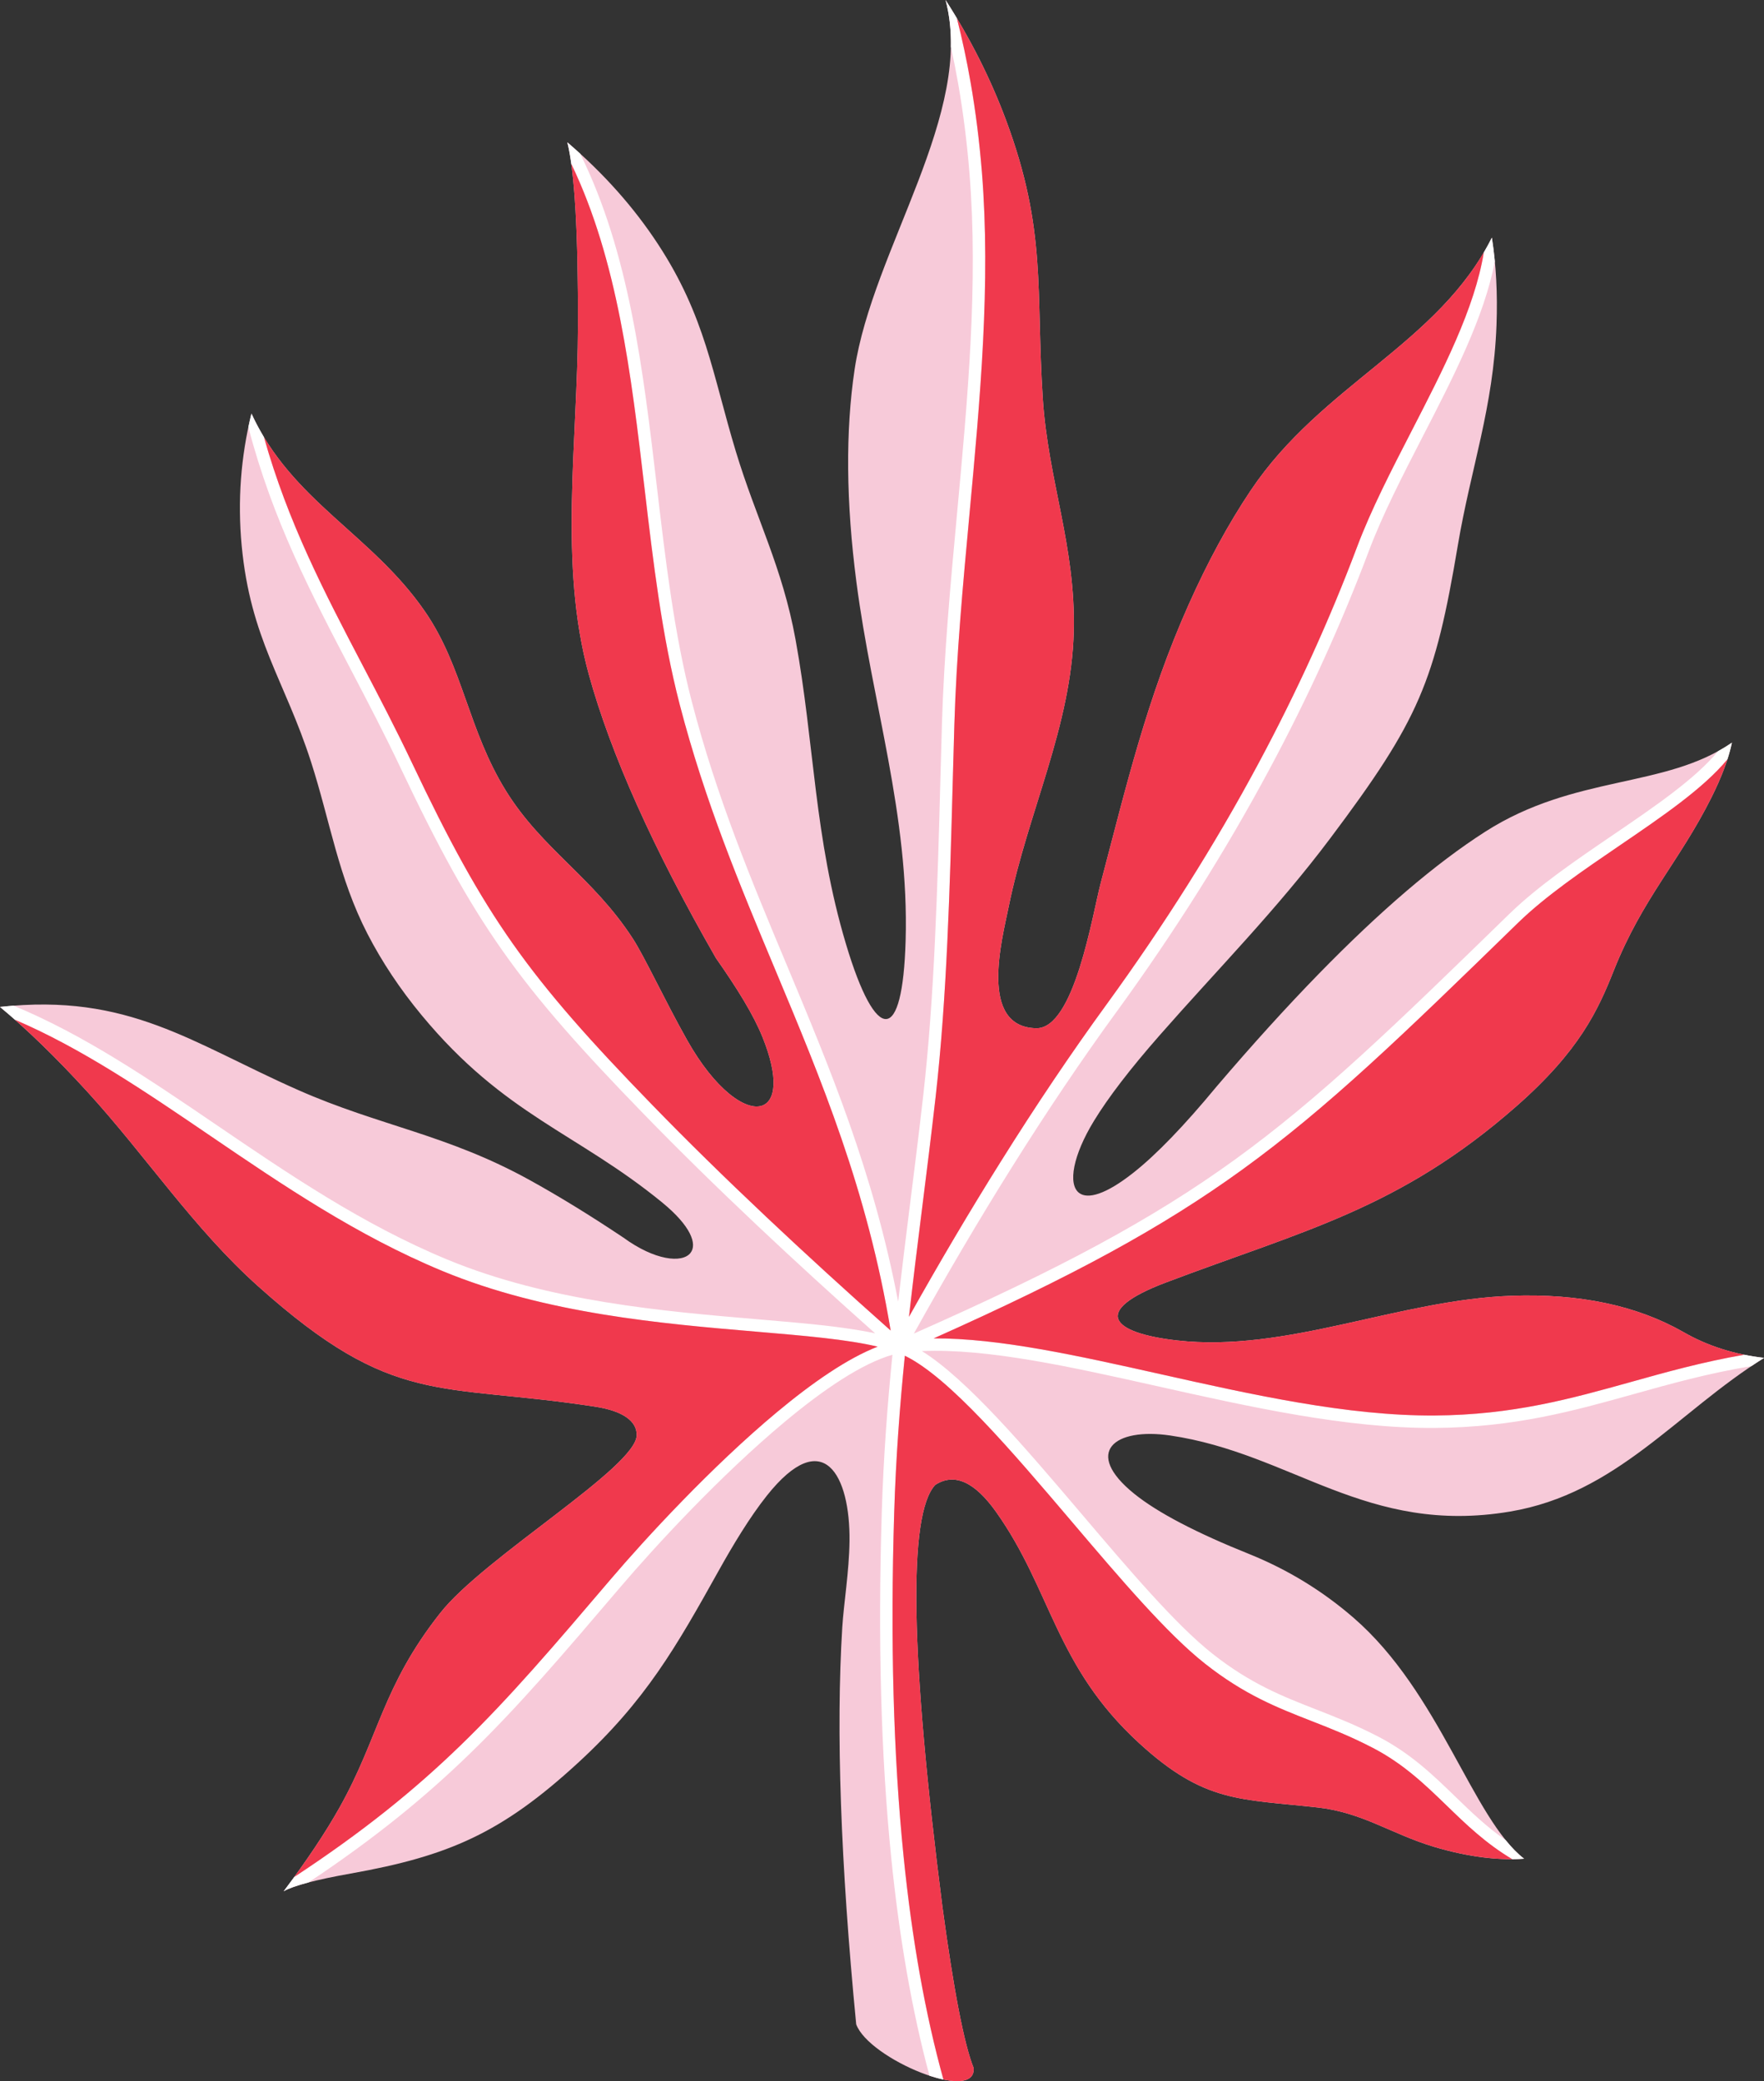 <?xml version="1.0" encoding="UTF-8" standalone="no"?><svg xmlns="http://www.w3.org/2000/svg" xmlns:xlink="http://www.w3.org/1999/xlink" fill="#000000" height="396.5" preserveAspectRatio="xMidYMid meet" version="1" viewBox="0.0 0.0 336.1 396.5" width="336.1" zoomAndPan="magnify"><rect x="0.0" y="0.0" width="336.1" height="396.5" fill="#333333" stroke="none"/><defs><clipPath id="a"><path d="M 0 0 L 336.121 0 L 336.121 396.488 L 0 396.488 Z M 0 0"/></clipPath><clipPath id="b"><path d="M 2 3 L 333 3 L 333 396.488 L 2 396.488 Z M 2 3"/></clipPath></defs><g><g clip-path="url(#a)" fill-rule="evenodd"><g id="change1_1"><path d="M 251.105 344.359 C 236.281 342.688 229.57 343.566 217.07 332.121 C 201.035 317.438 200.375 302.973 189.805 288.07 C 185.684 282.266 181.809 280.543 178.18 282.91 C 172.969 288.566 173.43 315.359 179.566 363.289 C 181.723 379.234 183.703 389.465 185.508 393.977 C 186.09 400.801 165.566 392.285 163.133 385.66 C 160.152 354.898 159.27 329.688 160.48 310.023 C 160.762 305.5 161.793 299.398 161.859 293.594 C 162.004 281.152 156.926 271.34 146.102 284.957 C 142.863 289.031 139.66 294.355 136.98 299.16 C 128.836 313.766 123.051 323.969 110.152 335.828 C 95.594 349.219 85.496 353.613 66.816 356.938 C 60.164 358.125 55.906 359.25 54.047 360.316 C 58.461 354.457 62.004 349.148 64.68 344.387 C 72.262 330.891 72.781 321.363 83.91 307.266 C 92.309 296.629 121.277 279.535 121.316 273.402 C 121.336 270.68 118.559 268.793 113.434 268 C 83.484 263.379 75.125 268.273 49.203 245.07 C 36.848 234.012 27.758 220.148 16.621 207.973 C 10.672 201.469 5.133 196.09 0 191.84 C 24.52 189.141 36.57 198.738 56.855 207.688 C 72.344 214.523 85.141 216.109 100.895 224.805 C 106.43 227.859 112.395 231.52 118.785 235.789 C 124.746 240.141 129.949 240.695 131.543 238.723 C 132.891 237.059 131.664 233.59 126.156 229.082 C 109.863 215.754 96.137 212.504 80.34 193.414 C 76.23 188.453 72.789 183.281 70.012 177.906 C 64.477 167.184 62.91 156.484 59.262 145.148 C 54.258 129.617 47.711 121.68 46.047 103.934 C 45.254 95.43 45.871 87.051 47.91 78.793 C 55.602 95.527 70.836 101.77 80.988 116.527 C 88.25 127.086 89.18 139.023 96.395 150.664 C 103.309 161.82 112.98 167.113 120.578 178.824 C 122.82 182.277 126.676 190.617 130.91 198.137 C 136.258 207.637 142.098 211.691 145.188 210.645 C 147.758 209.773 148.422 205.359 145.289 197.605 C 143.555 193.301 140.469 188.328 136.406 182.531 C 124.453 161.688 116.383 143.684 112.199 128.527 C 106.402 107.531 110.059 84.078 110.121 62.102 C 110.168 44.395 109.496 32.73 108.098 27.117 C 115 33.016 120.758 39.477 125.363 46.504 C 134.402 60.305 135.711 71.176 140.211 86.039 C 144.086 98.84 149.055 107.996 151.578 121.852 C 155.207 141.766 155.094 159.496 161.188 179.863 C 164.027 189.363 166.797 194.336 168.895 194.141 C 170.879 193.953 172.262 189.16 172.551 179.215 C 173.242 155.336 166.18 134.023 163.176 110.906 C 161.195 95.648 161.078 82.148 162.828 70.41 C 166.238 47.523 185.828 21.395 180.16 -0.004 C 184.938 7.438 188.793 15.109 191.727 23.012 C 199.477 43.902 197.34 55.246 198.684 75.883 C 199.703 91.539 204.969 104.07 204.59 120.219 C 204.164 138.285 195.859 154.691 192.199 172.695 C 190.922 178.984 186.414 195.68 197.434 195.895 C 204.688 196.039 208.137 174.258 209.711 168.285 C 214.617 149.68 218.492 133.102 226.445 115.258 C 230.102 107.047 234.059 99.77 238.305 93.434 C 251.867 73.191 274.07 65.57 284.25 45.273 C 285.059 50.426 285.352 55.969 285.133 61.902 C 284.555 77.652 280.246 89.152 277.773 103.848 C 273.402 129.832 270.461 137.066 253.465 159.703 C 243.227 173.344 232.027 184.621 220.934 197.262 C 215.336 203.641 211.164 209.074 208.422 213.57 C 204.461 220.062 203.414 225.602 205.605 227.27 C 207.23 228.512 210.645 227.617 215.969 223.406 C 220.336 219.957 225.605 214.492 231.785 207.02 C 238.605 199.023 245.102 191.859 251.277 185.527 C 262.996 173.512 273.555 164.492 282.945 158.477 C 300.098 147.492 317.164 150.301 329.984 141.492 C 329.359 144.504 328.059 147.992 326.074 151.957 C 319.965 164.168 312.973 171.105 307.496 184.859 C 304.477 192.453 300.973 200.156 288.961 210.723 C 266.609 230.367 248.211 234.461 222.07 244.367 C 207.777 249.785 211.703 253.953 224.266 255.375 C 245.211 257.742 266.48 247.617 288.004 246.867 C 300.93 246.414 311.82 248.707 320.68 253.742 C 325.258 256.391 330.402 258.039 336.121 258.695 C 319.465 269.094 308.098 284.559 287.695 287.98 C 260.336 292.574 246.219 276.902 222.953 273.484 C 212.312 271.922 206.305 276.672 216.113 284.59 C 220.559 288.176 227.895 292.016 238.121 296.113 C 245.395 299.059 251.988 303.094 257.895 308.211 C 274.355 322.469 280.555 346.473 290.387 354.117 C 285.727 354.461 279.855 353.836 273.191 351.836 C 265.113 349.41 259.641 345.32 251.105 344.359" fill="#f7cad9"/></g><g id="change2_1"><path d="M 182.324 3.488 C 183.332 7.441 184.199 11.508 184.926 15.68 C 185.891 21.199 186.609 26.918 187.086 32.828 C 188.793 53.992 186.75 76.004 184.711 98.016 C 183.469 111.422 182.227 124.832 181.836 138.039 C 181.727 141.633 181.633 145.18 181.535 148.73 C 180.98 169.223 180.418 190.004 178.266 208.977 C 177.434 216.305 176.574 223.148 175.73 229.871 C 174.844 236.945 173.973 243.891 173.191 250.875 C 179.027 240.457 184.855 230.598 190.68 221.305 C 197.426 210.527 204.145 200.551 210.828 191.371 C 216.332 183.797 221.492 176.188 226.309 168.547 C 231.141 160.887 235.633 153.184 239.777 145.449 C 243.43 138.641 246.824 131.789 249.961 124.902 C 253.09 118.031 255.969 111.109 258.59 104.141 C 261.273 97.023 265.098 89.609 268.938 82.148 C 274.938 70.496 280.996 58.734 282.707 48.105 C 283.246 47.188 283.762 46.246 284.25 45.273 C 284.48 46.75 284.672 48.262 284.816 49.805 C 282.789 60.43 276.891 71.883 271.043 83.234 C 267.234 90.633 263.445 97.988 260.809 104.977 C 258.176 111.973 255.277 118.941 252.113 125.887 C 248.961 132.812 245.547 139.707 241.867 146.562 C 237.68 154.371 233.164 162.121 228.316 169.809 C 223.453 177.523 218.266 185.176 212.746 192.762 L 212.742 192.762 C 206.086 201.898 199.398 211.832 192.684 222.555 C 186.543 232.359 180.355 242.863 174.125 254.066 C 202.098 241.691 219.633 232.254 235.27 220.938 C 251.512 209.188 265.754 195.383 287.543 174.152 C 293.008 168.828 300.262 163.887 307.309 159.086 C 315.285 153.656 322.996 148.402 327.344 143.117 C 328.242 142.621 329.121 142.082 329.984 141.492 C 329.777 142.496 329.492 143.555 329.133 144.664 C 324.555 150.207 316.73 155.535 308.645 161.047 C 301.68 165.793 294.508 170.676 289.195 175.852 C 267.32 197.164 253.02 211.023 236.66 222.859 C 221.418 233.891 204.418 243.141 177.895 254.984 C 190.352 254.922 205.387 258.285 221.172 261.812 C 238.535 265.699 256.812 269.785 273.348 269.676 C 288.254 269.574 299.316 266.48 310.723 263.297 C 317.504 261.398 324.41 259.469 332.324 258.098 C 333.559 258.348 334.824 258.547 336.121 258.695 C 335.297 259.207 334.488 259.734 333.691 260.27 C 325.473 261.633 318.348 263.621 311.352 265.578 C 299.801 268.809 288.594 271.941 273.355 272.043 C 256.562 272.156 238.148 268.035 220.66 264.125 C 204.023 260.402 188.23 256.871 175.656 257.402 C 184.289 262.801 195.32 275.777 206.145 288.508 C 215.156 299.113 224.027 309.547 231.039 315.082 C 238.273 320.789 244.32 323.156 250.73 325.664 C 254.484 327.133 258.359 328.648 262.672 330.891 C 268.84 334.105 273.066 338.199 277.293 342.293 C 280.258 345.168 283.227 348.043 286.875 350.574 C 288.008 351.973 289.168 353.172 290.387 354.117 C 289.664 354.172 288.914 354.203 288.137 354.207 C 283.082 351.195 279.359 347.594 275.641 343.988 C 271.547 340.023 267.449 336.059 261.574 333 C 257.352 330.805 253.551 329.312 249.871 327.875 C 243.301 325.305 237.102 322.879 229.574 316.938 C 222.355 311.238 213.418 300.727 204.332 290.039 C 192.691 276.344 180.805 262.363 172.402 258.289 C 171.441 267.902 170.699 277.699 170.375 288.109 C 169.617 312.484 170.211 334.32 172.156 353.609 C 173.766 369.539 176.297 383.73 179.754 396.184 C 178.91 396.008 178.016 395.762 177.094 395.457 C 173.797 383.211 171.363 369.34 169.801 353.844 C 167.844 334.457 167.246 312.523 168.008 288.043 C 168.336 277.559 169.074 267.73 170.039 258.105 C 164.242 259.758 156.953 264.688 149.555 270.852 C 137.262 281.086 124.754 294.68 118.176 302.395 C 107.414 315.023 98.91 325.008 89.406 334.215 C 80.793 342.555 71.387 350.238 58.789 358.633 C 56.582 359.211 55 359.773 54.047 360.316 C 54.742 359.395 55.418 358.484 56.07 357.59 C 69.254 348.914 78.934 341.059 87.754 332.516 C 97.176 323.391 105.652 313.441 116.375 300.855 C 123 293.082 135.613 279.383 148.043 269.031 C 154.781 263.418 161.492 258.777 167.223 256.559 C 161.395 255.172 153.336 254.488 144.098 253.703 C 126.223 252.191 103.988 250.305 84.285 242.141 C 67.98 235.387 53.781 225.723 40.047 216.375 C 27.641 207.93 15.613 199.742 2.852 194.277 C 1.887 193.43 0.938 192.613 0 191.84 C 0.879 191.742 1.738 191.664 2.582 191.598 C 16.016 197.148 28.496 205.641 41.383 214.414 C 55.023 223.699 69.125 233.297 85.184 239.949 C 104.531 247.969 126.574 249.836 144.293 251.34 C 153.082 252.082 160.82 252.738 166.734 254.02 C 158.742 246.906 151.312 240.109 144.445 233.633 C 136.457 226.102 129.199 218.973 122.668 212.25 C 110.664 199.898 102.617 190.867 95.801 181.203 C 88.98 171.531 83.414 161.246 76.375 146.402 C 73.266 139.84 70.082 133.754 66.957 127.773 C 59.277 113.094 51.938 99.066 47.32 81.375 C 47.504 80.512 47.699 79.652 47.91 78.793 C 48.641 80.383 49.441 81.875 50.293 83.289 C 54.875 99.574 61.809 112.832 69.051 126.68 C 72.215 132.727 75.441 138.891 78.52 145.391 C 85.496 160.109 91.008 170.289 97.742 179.84 C 104.477 189.391 112.457 198.344 124.363 210.598 C 130.863 217.289 138.098 224.391 146.07 231.906 C 153.355 238.777 161.234 245.977 169.699 253.492 C 165.277 226.742 156.473 205.688 147.664 184.637 C 140.988 168.68 134.312 152.727 129.512 134.238 C 126.113 121.156 124.461 107.109 122.801 92.984 C 120.258 71.387 117.691 49.613 108.848 31.211 C 108.625 29.605 108.375 28.242 108.098 27.117 C 108.93 27.832 109.746 28.551 110.543 29.277 C 119.918 48.23 122.547 70.566 125.156 92.719 C 126.809 106.77 128.453 120.75 131.805 133.645 C 136.559 151.945 143.207 167.836 149.855 183.727 C 158.148 203.551 166.441 223.375 171.129 247.98 C 171.832 241.871 172.598 235.777 173.371 229.586 C 174.234 222.73 175.109 215.754 175.906 208.719 C 178.055 189.793 178.617 169.094 179.172 148.676 C 179.266 145.07 179.363 141.48 179.469 137.977 C 179.859 124.707 181.105 111.254 182.352 97.805 C 184.383 75.91 186.41 54.023 184.719 33.016 C 184.25 27.184 183.539 21.539 182.59 16.086 L 182.59 16.082 C 182.164 13.648 181.691 11.258 181.172 8.902 C 181.227 5.859 180.926 2.887 180.16 -0.004 C 180.902 1.152 181.625 2.316 182.324 3.488" fill="#ffffff"/></g></g><g clip-path="url(#b)" id="change3_1"><path d="M 273.348 269.676 C 256.812 269.785 238.535 265.699 221.172 261.812 C 205.387 258.285 190.352 254.922 177.895 254.984 C 204.418 243.141 221.418 233.891 236.66 222.859 C 253.02 211.023 267.32 197.164 289.195 175.852 C 294.508 170.676 301.68 165.793 308.645 161.047 C 316.73 155.535 324.555 150.207 329.133 144.664 C 328.414 146.883 327.395 149.312 326.074 151.957 C 319.965 164.168 312.973 171.105 307.496 184.859 C 304.477 192.453 300.973 200.16 288.961 210.723 C 266.609 230.367 248.211 234.461 222.07 244.367 C 207.777 249.785 211.703 253.953 224.266 255.375 C 245.211 257.742 266.48 247.617 288.004 246.867 C 300.93 246.414 311.82 248.707 320.68 253.742 C 324.219 255.789 328.102 257.242 332.324 258.098 C 324.41 259.469 317.504 261.398 310.723 263.297 C 299.316 266.48 288.254 269.574 273.348 269.676 Z M 226.309 168.547 C 231.141 160.887 235.633 153.184 239.777 145.449 C 243.43 138.641 246.824 131.789 249.961 124.902 C 253.09 118.031 255.969 111.109 258.59 104.141 C 261.273 97.023 265.098 89.609 268.938 82.148 C 274.938 70.496 280.996 58.734 282.707 48.105 C 271.961 66.332 251.219 74.164 238.305 93.434 C 234.059 99.77 230.102 107.047 226.445 115.258 C 218.492 133.102 214.617 149.68 209.711 168.285 C 208.137 174.258 204.688 196.039 197.434 195.895 C 186.414 195.68 190.922 178.984 192.199 172.695 C 195.859 154.691 204.164 138.285 204.59 120.219 C 204.969 104.07 199.703 91.539 198.684 75.883 C 197.34 55.246 199.477 43.902 191.727 23.012 C 189.25 16.34 186.117 9.832 182.324 3.488 C 183.332 7.441 184.199 11.508 184.926 15.68 C 185.891 21.199 186.609 26.918 187.086 32.828 C 188.793 53.992 186.75 76.004 184.711 98.016 C 183.469 111.422 182.227 124.836 181.836 138.039 C 181.727 141.633 181.633 145.18 181.535 148.73 C 180.98 169.223 180.418 190.004 178.266 208.977 C 177.434 216.305 176.574 223.148 175.73 229.871 C 174.844 236.945 173.973 243.891 173.191 250.875 C 179.027 240.453 184.855 230.598 190.68 221.305 C 197.426 210.527 204.145 200.551 210.828 191.371 C 216.332 183.797 221.492 176.188 226.309 168.547 Z M 120.578 178.824 C 122.82 182.277 126.676 190.617 130.91 198.137 C 136.258 207.637 142.098 211.691 145.188 210.645 C 147.758 209.773 148.422 205.359 145.289 197.605 C 143.555 193.301 140.469 188.328 136.406 182.531 C 124.453 161.688 116.383 143.684 112.199 128.527 C 106.402 107.531 110.059 84.078 110.121 62.102 C 110.16 47.934 109.734 37.637 108.848 31.211 C 117.691 49.613 120.258 71.387 122.801 92.984 C 124.461 107.109 126.113 121.156 129.512 134.238 C 134.312 152.727 140.988 168.68 147.664 184.637 C 156.473 205.688 165.277 226.742 169.699 253.492 C 161.234 245.977 153.355 238.777 146.07 231.906 C 138.098 224.391 130.863 217.289 124.363 210.598 C 112.457 198.344 104.477 189.391 97.742 179.84 C 91.008 170.289 85.496 160.109 78.52 145.391 C 75.438 138.891 72.215 132.727 69.051 126.68 C 61.809 112.832 54.875 99.574 50.293 83.289 C 58.445 96.789 71.801 103.172 80.988 116.527 C 88.25 127.086 89.18 139.023 96.395 150.664 C 103.309 161.82 112.98 167.113 120.578 178.824 Z M 144.098 253.703 C 126.223 252.191 103.988 250.305 84.285 242.141 C 67.98 235.387 53.781 225.723 40.047 216.375 C 27.641 207.93 15.613 199.742 2.852 194.277 C 7.168 198.09 11.758 202.656 16.621 207.973 C 27.758 220.148 36.848 234.012 49.203 245.07 C 75.125 268.273 83.484 263.379 113.434 268.004 C 118.559 268.793 121.336 270.68 121.316 273.402 C 121.277 279.535 92.309 296.629 83.91 307.266 C 72.781 321.363 72.262 330.891 64.68 344.387 C 62.426 348.395 59.555 352.797 56.07 357.59 C 69.254 348.914 78.934 341.059 87.754 332.516 C 97.176 323.391 105.652 313.441 116.375 300.855 C 123 293.082 135.613 279.383 148.043 269.031 C 154.781 263.418 161.492 258.777 167.223 256.559 C 161.395 255.172 153.336 254.488 144.098 253.703 Z M 249.871 327.875 C 243.301 325.305 237.102 322.879 229.574 316.938 C 222.355 311.238 213.418 300.727 204.332 290.039 C 192.691 276.344 180.805 262.363 172.402 258.289 C 171.441 267.902 170.699 277.699 170.375 288.109 C 169.617 312.484 170.211 334.32 172.156 353.609 C 173.766 369.539 176.297 383.73 179.754 396.184 C 183.188 396.902 185.715 396.434 185.508 393.977 C 183.703 389.465 181.723 379.234 179.566 363.289 C 173.43 315.359 172.969 288.566 178.18 282.91 C 181.809 280.543 185.684 282.262 189.805 288.07 C 200.375 302.973 201.031 317.438 217.07 332.121 C 229.57 343.566 236.281 342.688 251.105 344.359 C 259.641 345.32 265.113 349.41 273.191 351.836 C 278.824 353.527 283.891 354.234 288.137 354.207 C 283.082 351.195 279.359 347.594 275.641 343.988 C 271.547 340.023 267.449 336.059 261.574 333 C 257.352 330.805 253.551 329.312 249.871 327.875" fill="#f0394d" fill-rule="evenodd"/></g></g></svg>
